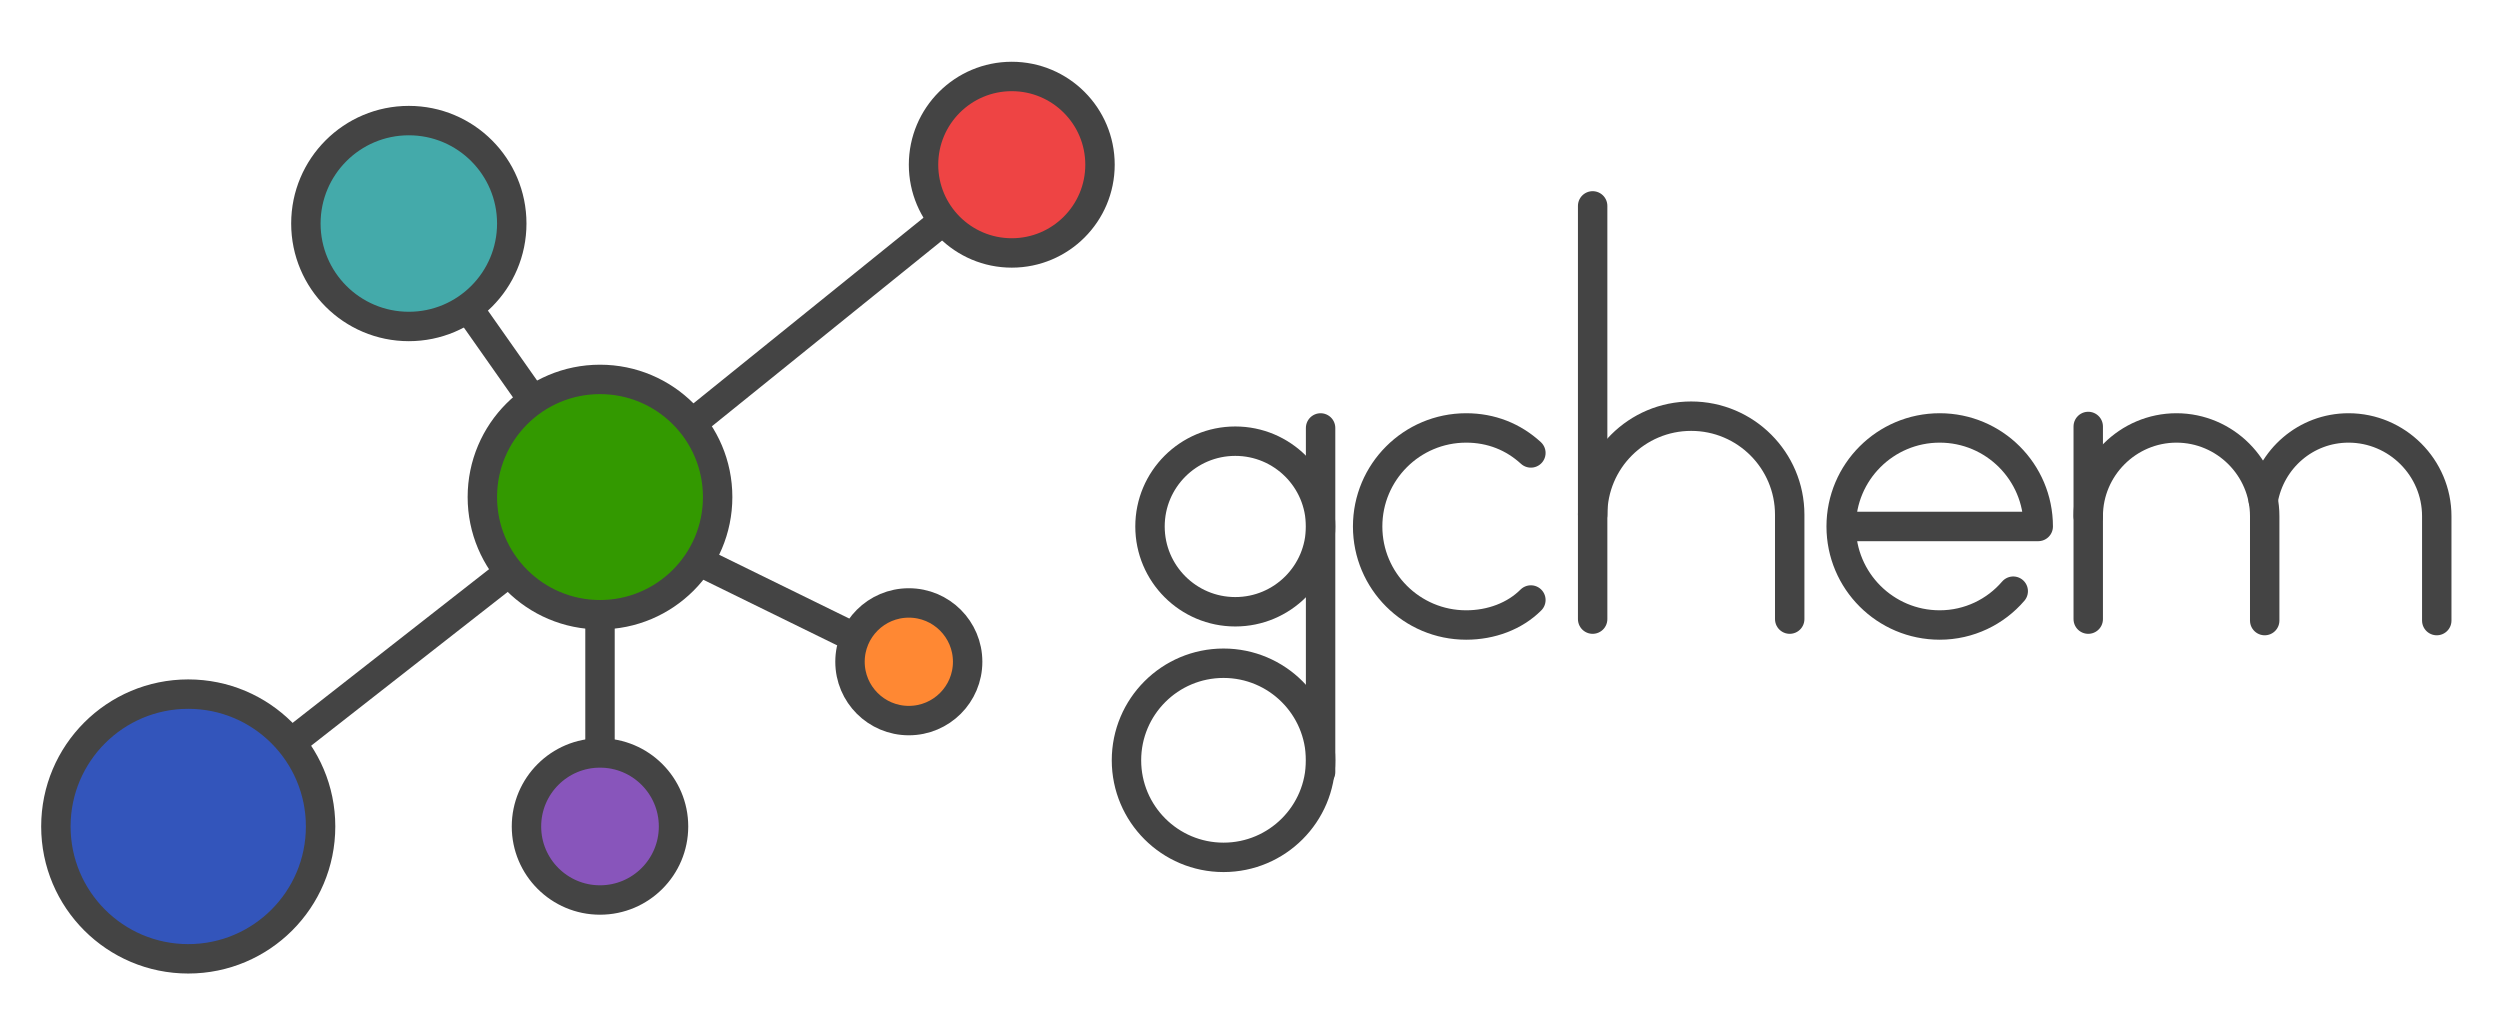 <?xml version="1.0" encoding="utf-8"?>
<!-- Generator: Adobe Illustrator 22.1.0, SVG Export Plug-In . SVG Version: 6.00 Build 0)  -->
<svg version="1.1" id="Layer_1" xmlns="http://www.w3.org/2000/svg" xmlns:xlink="http://www.w3.org/1999/xlink" x="0px" y="0px"
	 viewBox="0 0 170 70" style="enable-background:new 0 0 170 70;" xml:space="preserve">
<style type="text/css">
	.st0{fill:none;stroke:#444444;stroke-width:2;}
	.st1{fill:#44AAAA;stroke:#444444;stroke-width:2;}
	.st2{fill:#EE4444;stroke:#444444;stroke-width:2;}
	.st3{fill:#3355BB;stroke:#444444;stroke-width:2;}
	.st4{fill:#339900;stroke:#444444;stroke-width:2;}
	.st5{fill:#8855BB;stroke:#444444;stroke-width:2;}
	.st6{fill:#FF8833;stroke:#444444;stroke-width:2;}
	.st7{fill:none;stroke:#444444;stroke-width:2;stroke-linecap:round;stroke-linejoin:round;}
	.st8{fill:none;stroke:#444444;stroke-width:2;stroke-linecap:round;}
</style>
<g>
	<path class="st0" d="M31.8,20.9l4.5,6.4"/>
	<path class="st0" d="M63.9,15.2L46.8,29"/>
	<path class="st0" d="M57.8,43.2l-10.2-5"/>
	<path class="st0" d="M40.8,51.2v-9"/>
	<path class="st0" d="M19.8,50.5L34.5,39"/>
	<circle class="st1" cx="27.8" cy="15.2" r="7"/>
	<circle class="st2" cx="68.8" cy="11.2" r="6"/>
	<circle class="st3" cx="12.8" cy="56.2" r="9"/>
	<circle class="st4" cx="40.8" cy="33.8" r="8"/>
	<circle class="st5" cx="40.8" cy="56.2" r="5"/>
	<circle class="st6" cx="61.8" cy="45" r="4"/>
</g>
<path class="st7" d="M136.9,40.2c-1.2,1.4-3,2.3-5,2.3c-3.7,0-6.7-3-6.7-6.7c0-3.7,3-6.7,6.7-6.7c3.7,0,6.7,3,6.7,6.7h-13.4"/>
<path class="st8" d="M108.3,35c0-3.7,3-6.7,6.7-6.7c3.7,0,6.7,3,6.7,6.7v7.1"/>
<path class="st8" d="M142,35.1c0-3.3,2.7-6,6-6s6,2.7,6,6v7.1"/>
<path class="st8" d="M153.9,34c0.5-2.8,2.9-4.9,5.8-4.9c3.3,0,6,2.7,6,6v7.1"/>
<line class="st8" x1="108.3" y1="14" x2="108.3" y2="42.1"/>
<line class="st8" x1="142" y1="29" x2="142" y2="42.1"/>
<circle class="st8" cx="84" cy="35.8" r="5.8"/>
<circle class="st8" cx="83.2" cy="51.7" r="6.6"/>
<line class="st8" x1="89.8" y1="29.1" x2="89.8" y2="52.5"/>
<path class="st8" d="M104.1,30.8c-1.2-1.1-2.7-1.7-4.4-1.7c-3.7,0-6.7,3-6.7,6.7s3,6.7,6.7,6.7c1.7,0,3.3-0.6,4.4-1.7"/>
</svg>
